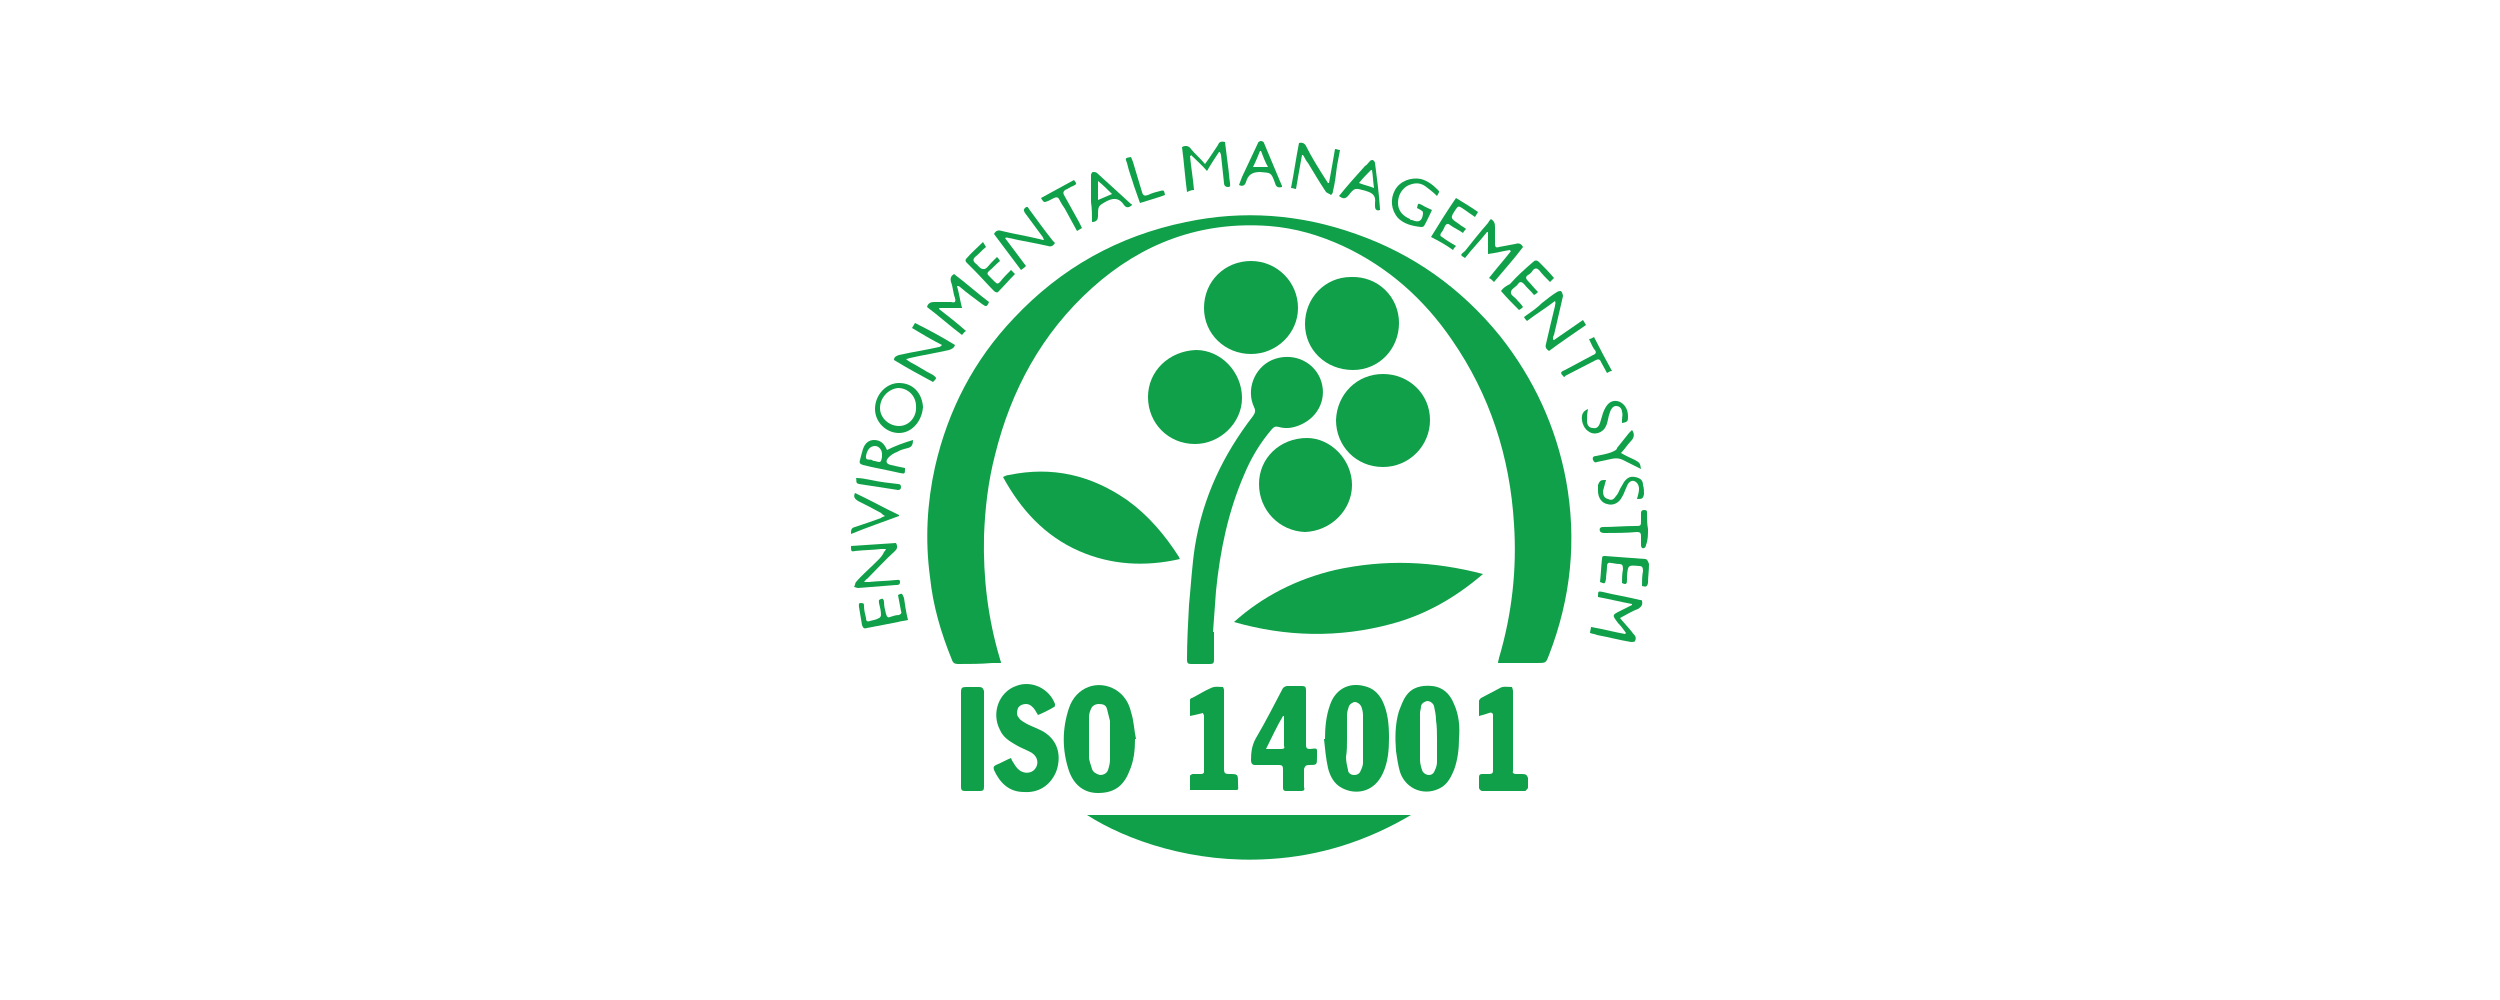 <?xml version="1.0" encoding="UTF-8"?>
<!-- Generator: Adobe Illustrator 27.0.1, SVG Export Plug-In . SVG Version: 6.00 Build 0)  -->
<svg xmlns="http://www.w3.org/2000/svg" xmlns:xlink="http://www.w3.org/1999/xlink" version="1.1" id="Layer_1" x="0px" y="0px" viewBox="0 0 250 100" style="enable-background:new 0 0 250 100;" xml:space="preserve">
<style type="text/css">
	.st0{fill:#0FA049;}
</style>
<g>
	<path class="st0" d="M150,33.6c-3.9-4.8-8.7-8.2-14.4-10.2c-5.6-2-11.3-2.4-17-1.2c-6.8,1.4-12.5,4.6-17.2,9.6   c-4,4.2-6.6,9.2-7.9,14.9c-0.8,3.6-1,7.3-0.5,11c0.3,2.9,1.1,5.6,2.2,8.3c0.1,0.3,0.3,0.4,0.6,0.4c1.2,0,2.3,0,3.4-0.1   c0.3,0,0.6,0,0.9,0c0-0.2-0.1-0.3-0.1-0.4c-1.2-4-1.7-8.1-1.6-12.3c0.1-2.7,0.4-5.4,1.1-8.1c1.6-6.5,4.7-12.2,9.7-16.7   c5-4.5,10.9-6.7,17.7-6.2c2.6,0.2,5,0.9,7.4,2c4.5,2.1,8.1,5.3,10.9,9.4c3.8,5.5,5.8,11.7,6.2,18.4c0.3,4.5-0.2,9-1.5,13.4   c0,0.1-0.1,0.3-0.1,0.5c0.2,0,0.3,0,0.4,0c1.2,0,2.4,0,3.5,0c0.9,0,0.9,0,1.2-0.8c2.2-5.7,2.8-11.5,1.7-17.5   C155.6,42.7,153.4,37.9,150,33.6z"></path>
	<path class="st0" d="M148.3,57.4c-5-1.3-9.8-1.5-14.8-0.4c-3.8,0.9-7.2,2.6-10.1,5.2c5.2,1.5,10.5,1.6,15.7,0.2   C142.5,61.5,145.5,59.8,148.3,57.4z"></path>
	<path class="st0" d="M127.2,36c-1.8,0.8-2.6,3-1.8,4.7c0.2,0.4,0.1,0.6-0.1,0.9c-3,3.9-5,8.1-5.8,13c-0.3,1.9-0.4,3.9-0.6,5.9   c-0.1,1.8-0.2,3.7-0.2,5.5c0,0.3,0.1,0.4,0.4,0.4c0.7,0,1.3,0,1.9,0c0.3,0,0.4-0.1,0.4-0.4c0-0.9,0-1.9,0-2.8c0,0-0.1,0-0.1,0   c0.1-1.4,0.2-2.7,0.3-4.1c0.4-4,1.2-7.9,2.8-11.6c0.7-1.7,1.6-3.2,2.8-4.6c0.2-0.2,0.3-0.3,0.7-0.2c0.7,0.2,1.4,0.1,2.1-0.2   c1.9-0.8,2.8-2.8,2-4.7C131.2,36,129.1,35.2,127.2,36z"></path>
	<path class="st0" d="M127,85.9c5-0.3,9.7-1.8,14.1-4.4c-10.8,0-21.6,0-32.4,0C112.6,84,119.3,86.4,127,85.9z"></path>
	<path class="st0" d="M100.9,47.5c-0.2,0-0.4,0.1-0.6,0.2c1.8,3.3,4.2,5.9,7.6,7.4c3.2,1.4,6.6,1.6,10.1,0.8   c-0.1-0.1-0.1-0.2-0.1-0.2c-1.4-2.2-3.1-4.2-5.2-5.7C109.1,47.5,105.2,46.6,100.9,47.5z"></path>
	<path class="st0" d="M125.1,26.1c-2.6,0-4.7,2-4.7,4.7c0,2.6,2.1,4.6,4.7,4.6c2.6,0,4.7-2.1,4.7-4.6   C129.8,28.2,127.7,26.1,125.1,26.1z"></path>
	<path class="st0" d="M114.8,39.7c0,2.6,2,4.7,4.7,4.7c2.5,0,4.7-2.1,4.7-4.6c0-2.6-2.1-4.8-4.6-4.8   C116.9,35.1,114.8,37.1,114.8,39.7z"></path>
	<path class="st0" d="M135.1,27.7c-2.6,0-4.6,2.1-4.6,4.7c0,2.6,2.1,4.6,4.8,4.6c2.6,0,4.6-2.1,4.6-4.7   C139.9,29.7,137.8,27.6,135.1,27.7z"></path>
	<path class="st0" d="M138.3,37.4c-2.6,0-4.6,2-4.7,4.6c0,2.6,2,4.7,4.7,4.7c2.6,0,4.7-2.1,4.7-4.7C143,39.4,140.9,37.4,138.3,37.4z   "></path>
	<path class="st0" d="M135.2,48.5c0-2.5-2.1-4.7-4.5-4.7c-2.7,0-4.8,2-4.8,4.6c0,2.6,2,4.7,4.6,4.8C133.1,53.1,135.2,51,135.2,48.5z   "></path>
	<path class="st0" d="M112.9,77.2c0.5-1.1,0.6-2.2,0.6-3.3c0,0,0.1,0,0.1,0c-0.2-0.9-0.2-1.8-0.5-2.7c-0.2-0.9-0.7-1.7-1.5-2.2   c-1.8-1.1-4-0.3-4.7,1.8c-0.7,2.1-0.7,4.2,0,6.3c0.5,1.4,1.5,2.2,2.9,2.2C111.3,79.3,112.3,78.7,112.9,77.2z M109.2,76.9   c-0.1-0.4-0.3-0.8-0.3-1.2c0-1.3,0-2.7,0-4c0-0.3,0.1-0.6,0.2-0.8c0.1-0.3,0.4-0.5,0.8-0.5c0.4,0,0.7,0.1,0.8,0.5   c0.1,0.4,0.2,0.8,0.3,1.2c0,0.6,0,1.2,0,1.9h0c0,0.7,0,1.3,0,2c0,0.3-0.1,0.7-0.2,1c-0.1,0.3-0.4,0.5-0.8,0.5   C109.6,77.4,109.3,77.2,109.2,76.9z"></path>
	<path class="st0" d="M145.4,70.4c-0.4-1-1.1-1.7-2.2-1.8c-1-0.1-2,0.1-2.6,1c-0.3,0.4-0.5,1-0.7,1.5c-0.4,1.3-0.4,2.7-0.3,4   c0.1,0.7,0.2,1.4,0.4,2.1c0.6,1.8,2.6,2.5,4.2,1.5c0.6-0.4,0.9-1,1.2-1.7c0.4-1.1,0.5-2.2,0.5-3.2C146,72.7,145.9,71.5,145.4,70.4z    M143.7,73.9C143.7,73.9,143.6,73.9,143.7,73.9c0,0.8,0,1.6,0,2.3c0,0.3-0.1,0.6-0.2,0.8c-0.1,0.3-0.3,0.5-0.6,0.5   c-0.3,0-0.6-0.2-0.7-0.5c-0.1-0.3-0.2-0.7-0.2-1c0-1.6,0-3.1,0-4.7c0-0.2,0.1-0.4,0.1-0.7c0.1-0.3,0.3-0.4,0.6-0.5   c0.3,0,0.6,0.2,0.7,0.5c0.1,0.5,0.2,0.9,0.2,1.4C143.7,72.7,143.7,73.3,143.7,73.9z"></path>
	<path class="st0" d="M132.8,76.8c0.2,0.8,0.6,1.6,1.4,2c1.3,0.7,3.2,0.5,4.1-1.5c0.5-1.1,0.6-2.3,0.6-3.5c0-1.3-0.1-2.6-0.7-3.8   c-0.4-0.7-0.9-1.2-1.8-1.4c-1.6-0.4-2.9,0.4-3.4,1.9c-0.4,1.1-0.5,2.3-0.5,3.4c0,0-0.1,0-0.1,0C132.5,74.9,132.6,75.9,132.8,76.8z    M134.7,73.9C134.8,73.9,134.8,73.9,134.7,73.9c0-0.8,0-1.6,0-2.4c0-0.3,0.1-0.6,0.2-0.9c0.1-0.2,0.4-0.4,0.6-0.4   c0.2,0,0.5,0.2,0.6,0.4c0.1,0.2,0.2,0.6,0.2,0.9c0,1.6,0,3.2,0,4.8c0,0.2-0.1,0.5-0.2,0.7c-0.1,0.3-0.3,0.5-0.7,0.5   c-0.3,0-0.6-0.2-0.6-0.5c-0.1-0.4-0.2-0.9-0.2-1.3C134.7,75.1,134.7,74.5,134.7,73.9z"></path>
	<path class="st0" d="M104.4,73.2c-0.5-0.3-1.1-0.5-1.7-0.8c-0.3-0.2-0.6-0.3-0.8-0.6c-0.3-0.3-0.2-0.7-0.1-1   c0.2-0.3,0.5-0.4,0.8-0.4c0.4,0,0.7,0.3,0.9,0.6c0.1,0.2,0.2,0.3,0.3,0.5c0.5-0.2,1.1-0.5,1.6-0.8c0.1,0,0.1-0.2,0.1-0.3   c-0.6-1.6-2.4-2.4-3.9-1.8c-1.7,0.6-2.5,2.7-1.6,4.4c0.3,0.7,0.9,1.1,1.6,1.5c0.5,0.3,1.1,0.5,1.6,0.8c0.6,0.4,0.7,1.1,0.3,1.6   c-0.4,0.5-1.2,0.5-1.7,0c-0.2-0.2-0.4-0.5-0.5-0.7c-0.1-0.1-0.1-0.2-0.2-0.4c-0.5,0.2-1,0.5-1.5,0.7c-0.2,0.1-0.3,0.2-0.2,0.5   c0.6,1.3,1.5,2.2,3,2.2c1.4,0.1,2.6-0.6,3.2-2C106.1,75.9,106,74.2,104.4,73.2z"></path>
	<path class="st0" d="M130.9,76.5c0.8,0,0.8,0,0.8-0.8c0-0.1,0-0.1,0-0.2c0-0.7,0.1-0.7-0.7-0.6c-0.3,0-0.4-0.1-0.4-0.4   c0-0.9,0-1.8,0-2.7c0-0.9,0-1.8,0-2.8c0-0.3-0.1-0.4-0.4-0.4c-0.5,0-1,0-1.5,0c-0.1,0-0.3,0.1-0.4,0.2c-0.9,1.7-1.7,3.3-2.7,5   c-0.4,0.7-0.5,1.4-0.5,2.2c0,0.3,0.1,0.5,0.4,0.5c0.8,0,1.6,0,2.4,0c0.3,0,0.4,0.1,0.4,0.4c0,0.6,0,1.2,0,1.9   c0,0.2,0.1,0.3,0.3,0.3c0.5,0,1,0,1.5,0c0.3,0,0.4-0.1,0.3-0.4c0-0.6,0-1.2,0-1.8C130.5,76.6,130.6,76.5,130.9,76.5z M128.1,74.9   c-0.4,0-0.9,0-1.5,0c0.6-1.2,1.1-2.3,1.7-3.3c0.1,0,0.1,0,0.1,0c0,0.5,0,1,0,1.6c0,0.5,0,0.9,0,1.4   C128.5,74.8,128.4,74.9,128.1,74.9z"></path>
	<path class="st0" d="M152.2,77.4c-0.2,0-0.4,0-0.6,0c-0.2,0-0.4-0.1-0.3-0.3c0-0.4,0-0.8,0-1.2c0-2.3,0-4.5,0-6.8   c0-0.1-0.1-0.4-0.1-0.4c-0.4,0-0.9-0.1-1.2,0.1c-0.6,0.3-1.3,0.7-1.9,1c-0.1,0.1-0.2,0.2-0.2,0.3c0,0.5,0,0.9,0,1.5   c0.4-0.1,0.7-0.2,1-0.3c0.2-0.1,0.4,0,0.4,0.2c0,1.8,0,3.7,0,5.6c0,0.2-0.1,0.3-0.4,0.3c-0.2,0-0.5,0-0.7,0c-0.2,0-0.3,0.1-0.3,0.3   c0,0.4,0,0.7,0,1.1c0,0.1,0.2,0.3,0.3,0.3c1.4,0,2.9,0,4.3,0c0.1,0,0.2-0.2,0.3-0.3c0-0.3,0-0.6,0-1   C152.7,77.5,152.6,77.4,152.2,77.4z"></path>
	<path class="st0" d="M120.1,77.4c-0.3,0-0.5,0-0.8,0c-0.1,0-0.3,0.1-0.3,0.2c0,0.5,0,0.9,0,1.4c0.2,0,0.3,0,0.5,0   c1.2,0,2.4,0,3.6,0c0.9,0,0.7,0.1,0.7-0.7c0-0.9,0-0.9-0.9-0.9c-0.4,0-0.5-0.1-0.5-0.5c0-1.7,0-3.3,0-5c0-1,0-1.9,0-2.9   c0-0.1-0.1-0.3-0.1-0.3c-0.4,0-0.8-0.1-1.2,0.1c-0.7,0.3-1.3,0.7-1.9,1c-0.1,0-0.2,0.1-0.2,0.2c0,0.5,0,1,0,1.6   c0.5-0.1,0.9-0.2,1.3-0.3c0,0.1,0.1,0.2,0.1,0.2c0,1.9,0,3.8,0,5.7C120.4,77.3,120.3,77.4,120.1,77.4z"></path>
	<path class="st0" d="M97.9,68.7c-0.4,0-0.9,0-1.3,0c-0.4,0-0.5,0.1-0.5,0.5c0,1.6,0,3.1,0,4.7c0,1.2,0,2.4,0,3.6c0,0.4,0,0.8,0,1.2   c0,0.3,0.1,0.4,0.4,0.4c0.5,0,1,0,1.5,0c0.3,0,0.4-0.1,0.4-0.4c0-0.6,0-1.1,0-1.7c0-2.6,0-5.3,0-7.9C98.3,68.8,98.2,68.7,97.9,68.7   z"></path>
	<path class="st0" d="M96.6,33.1c-0.9-0.8-1.8-1.5-2.7-2.2c0,0,0-0.1,0.1-0.1c0.7,0,1.5,0,2.2,0c-0.2-0.8-0.3-1.5-0.5-2.2   c0,0,0.1,0,0.1,0c0.1,0,0.2,0.1,0.2,0.1c0.7,0.6,1.4,1.1,2.2,1.7c0.4,0.3,0.5,0.3,0.7-0.2c-1.2-0.9-2.3-1.9-3.5-2.8   c-0.3,0.2-0.4,0.4-0.3,0.8c0.2,0.5,0.2,1.1,0.4,1.6c0.1,0.4,0,0.5-0.4,0.4c-0.6,0-1.1,0-1.7,0c-0.3,0-0.6,0.1-0.7,0.5   c1.2,0.9,2.3,1.9,3.5,2.8C96.3,33.4,96.4,33.2,96.6,33.1z"></path>
	<path class="st0" d="M164,60c-1.2-0.3-2.5-0.5-3.7-0.8c-0.5-0.1-0.5-0.1-0.5,0.5c1.1,0.2,2.3,0.5,3.4,0.7c0,0,0,0.1,0,0.1   c-0.4,0.2-0.8,0.4-1.2,0.6c-0.8,0.4-0.8,0.4-0.2,1.2c0.3,0.3,0.6,0.7,0.8,1c0,0-0.1,0.1-0.1,0.1c-1.1-0.2-2.2-0.5-3.4-0.7   c0,0.2-0.1,0.4-0.1,0.6c0.3,0.1,0.5,0.1,0.7,0.2c1.1,0.2,2.2,0.5,3.4,0.7c0.1,0,0.4,0,0.4-0.1c0.1-0.2,0.1-0.4,0-0.5   c0-0.1-0.2-0.2-0.3-0.4c-0.4-0.5-0.8-0.9-1.2-1.4c0.6-0.3,1.2-0.7,1.8-0.9c0.3-0.2,0.5-0.4,0.4-0.8C164.2,60,164.1,60,164,60z"></path>
	<path class="st0" d="M146.5,25.8c0.7-0.9,1.5-1.7,2.2-2.6c0,0,0.1,0,0.1,0c0,0.7,0,1.4,0,2.2c0.8-0.1,1.5-0.3,2.2-0.4   c0,0,0,0.1,0.1,0.1c-0.7,0.9-1.5,1.8-2.2,2.7c0.2,0.1,0.3,0.2,0.5,0.4c1-1.2,2-2.3,2.9-3.5c-0.2-0.4-0.5-0.4-0.8-0.3   c-0.5,0.1-1.1,0.2-1.6,0.3c-0.3,0.1-0.4,0-0.4-0.3c0-0.6,0-1.1,0-1.7c0-0.4-0.1-0.6-0.4-0.8c-0.1,0.1-0.2,0.2-0.3,0.4   c-0.8,0.9-1.5,1.8-2.3,2.8C146,25.5,146,25.5,146.5,25.8z"></path>
	<path class="st0" d="M119.4,19c-0.1-1.2-0.3-2.3-0.4-3.4c0,0,0.1,0,0.1-0.1c0.5,0.5,1.1,1,1.6,1.6c0.4-0.7,0.8-1.3,1.2-1.9   c0,0,0.1,0,0.1,0c0,0.1,0.1,0.2,0.1,0.3c0.1,0.9,0.2,1.8,0.3,2.8c0,0.2,0.1,0.4,0.4,0.4c0.3,0,0.2-0.2,0.2-0.4   c-0.1-0.6-0.1-1.1-0.2-1.7c-0.1-0.8-0.2-1.6-0.3-2.4c-0.4-0.1-0.6,0-0.7,0.3c-0.2,0.3-0.4,0.6-0.6,0.9s-0.4,0.6-0.7,1   c-0.5-0.6-1-1-1.4-1.5c-0.2-0.3-0.5-0.4-0.9-0.2c0.2,1.5,0.3,3,0.5,4.5C119.1,19,119.3,19,119.4,19z"></path>
	<path class="st0" d="M89.9,38.3c-1.3,0-2.4,1.2-2.4,2.6c0,1.3,1.1,2.4,2.4,2.4c1.3,0,2.3-1.2,2.4-2.6   C92.2,39.3,91.3,38.3,89.9,38.3z M89.9,42.6c-1,0-1.9-0.8-1.9-1.8c0-1,0.8-1.9,1.8-2c1,0,1.8,0.8,1.8,1.8   C91.7,41.7,90.9,42.6,89.9,42.6z"></path>
	<path class="st0" d="M102.6,26.6c-0.7-0.9-1.4-1.9-2.1-2.8c0.2-0.1,0.3,0,0.4,0c1.3,0.3,2.6,0.5,3.9,0.8c0.3,0.1,0.5,0,0.7-0.3   c-0.1-0.1-0.1-0.1-0.2-0.2c-0.8-1-1.6-2.1-2.4-3.2c-0.1-0.2-0.2-0.3-0.4-0.1s-0.1,0.3,0,0.5c0.6,0.8,1.1,1.5,1.7,2.3   c0.1,0.1,0.1,0.2,0.2,0.4c-0.2,0-0.4-0.1-0.5-0.1c-1.2-0.3-2.5-0.5-3.7-0.8c-0.3-0.1-0.6-0.1-0.8,0.3c0.9,1.2,1.8,2.4,2.7,3.6   C102.4,26.8,102.5,26.7,102.6,26.6z"></path>
	<path class="st0" d="M152.4,31.7c0.1,0.2,0.2,0.3,0.3,0.4c0.9-0.7,1.9-1.3,2.8-2c0.1,0.2,0,0.3,0,0.5c-0.3,1.2-0.6,2.5-0.9,3.8   c-0.1,0.3,0,0.5,0.3,0.7c1.2-0.9,2.4-1.7,3.7-2.6c-0.1-0.2-0.2-0.3-0.3-0.5c-1,0.7-1.9,1.3-2.9,2c0,0-0.1,0-0.1-0.1   c0-0.1,0-0.3,0.1-0.4c0.3-1.3,0.6-2.6,0.9-3.9c0-0.1-0.1-0.4-0.2-0.5c0,0-0.3,0-0.4,0.1c-0.5,0.3-1,0.7-1.5,1.1   C153.7,30.8,153.1,31.2,152.4,31.7z"></path>
	<path class="st0" d="M87.2,56.6c-0.5,0.5-1.1,1-1.6,1.6c-0.1,0.1-0.1,0.4-0.2,0.5c0.1,0,0.3,0.1,0.4,0.1c1.3-0.1,2.5-0.2,3.8-0.3   c0.2,0,0.4,0,0.4-0.3c0-0.3-0.2-0.2-0.4-0.2c-0.9,0.1-1.8,0.1-2.7,0.2c-0.1,0-0.2,0-0.5,0c0.2-0.2,0.2-0.3,0.3-0.3   c0.9-0.9,1.8-1.9,2.8-2.8c0.2-0.2,0.3-0.4,0.1-0.8c-1.5,0.1-3,0.2-4.5,0.3c0,0.5,0,0.6,0.4,0.5c0.9-0.1,1.8-0.1,2.6-0.2   c0.2,0,0.3,0,0.5,0c-0.1,0.2-0.1,0.2-0.2,0.3C88.2,55.7,87.7,56.1,87.2,56.6z"></path>
	<path class="st0" d="M93.3,37.5c-0.8-0.4-1.5-0.9-2.3-1.3c-0.1-0.1-0.2-0.1-0.4-0.3c0.2,0,0.3-0.1,0.4-0.1c1.3-0.3,2.6-0.5,3.9-0.8   c0.3-0.1,0.5-0.2,0.6-0.5c-1.3-0.8-2.6-1.5-4-2.2c-0.1,0.2-0.2,0.3-0.3,0.5c1,0.6,2,1.2,3,1.7c-0.1,0.1-0.2,0.2-0.3,0.2   c-1.3,0.3-2.7,0.5-4,0.8c-0.3,0.1-0.5,0.2-0.5,0.5c1.3,0.8,2.6,1.5,3.9,2.2C93.7,37.8,93.7,37.8,93.3,37.5z"></path>
	<path class="st0" d="M130.2,15.5c0,0,0.1,0,0.1,0c0.2,0.3,0.3,0.6,0.5,0.8c0.6,1,1.2,2,1.8,2.9c0.1,0.1,0.4,0.2,0.5,0.3   c0.1-0.1,0.2-0.2,0.2-0.4c0.2-0.8,0.3-1.7,0.4-2.5c0.1-0.5,0.2-1.1,0.3-1.6c-0.2,0-0.3-0.1-0.5-0.1c-0.2,1.2-0.4,2.3-0.6,3.4   c0,0-0.1,0-0.1,0c-0.1-0.1-0.1-0.2-0.2-0.3c-0.7-1.1-1.4-2.2-2-3.4c-0.1-0.2-0.3-0.4-0.7-0.3c-0.3,1.5-0.5,3-0.8,4.5   c0.2,0,0.4,0.1,0.5,0.1C129.8,17.7,130,16.6,130.2,15.5z"></path>
	<path class="st0" d="M142.1,22.7c0.1,0,0.2,0,0.3-0.1c0.3-0.5,0.5-1,0.8-1.6c-0.4-0.2-0.7-0.3-1-0.5c-0.4-0.2-0.4-0.2-0.5,0.3   c0.2,0.1,0.4,0.2,0.5,0.3c0.1,0,0.1,0.2,0.1,0.3c-0.1,0.7-0.4,0.9-1.1,0.6c-0.1,0-0.2,0-0.2-0.1c-0.7-0.3-1.2-0.8-1.2-1.6   c0-0.7,0.3-1.3,0.9-1.7c0.6-0.3,1.2-0.4,1.8,0c0.4,0.3,0.8,0.6,1.2,1c0.2-0.4,0.3-0.4,0.1-0.6c-0.5-0.5-1-0.9-1.7-1.1   c-1-0.2-2.1,0.2-2.6,1.1c-0.5,0.9-0.4,2,0.3,2.8C140.4,22.4,141.2,22.6,142.1,22.7z"></path>
	<path class="st0" d="M88.7,45C88.7,45,88.6,44.9,88.7,45C88.4,44.3,88,44,87.4,44c-0.5,0-0.9,0.3-1.1,0.9c-0.1,0.3-0.2,0.7-0.3,1.1   c-0.1,0.3,0,0.4,0.3,0.5c1.2,0.3,2.4,0.5,3.7,0.8c0.5,0.1,0.5,0.1,0.5-0.5c-0.5-0.1-1-0.2-1.4-0.3c-0.5-0.1-0.6-0.4-0.2-0.8   c0.2-0.2,0.5-0.4,0.8-0.5c0.3-0.2,0.7-0.3,1.1-0.4c0.4-0.1,0.5-0.4,0.5-0.8C90.3,44.3,89.5,44.6,88.7,45z M88.2,45.7   c-0.1,0.5-0.1,0.6-0.7,0.4c-0.1,0-0.2,0-0.3-0.1c-0.2-0.1-0.7,0.1-0.6-0.4c0.1-0.6,0.4-1,0.9-1c0.4,0,0.7,0.4,0.7,0.8   C88.2,45.5,88.2,45.6,88.2,45.7z"></path>
	<path class="st0" d="M124.6,18.2c0.2-0.7,0.6-1,1.4-1c1.1,0.1,1.1,0,1.5,1.1c0.1,0.4,0.3,0.5,0.7,0.4c0-0.1,0-0.1,0-0.1   c-0.6-1.4-1.2-2.9-1.8-4.3c0-0.1-0.2-0.2-0.3-0.2c-0.1,0-0.3,0.1-0.3,0.2c-0.5,1.1-1.1,2.3-1.6,3.4c-0.1,0.3-0.2,0.5-0.3,0.8   C124.3,18.7,124.5,18.5,124.6,18.2z M126,15.1c0,0,0.1,0,0.1,0c0.2,0.5,0.4,1.1,0.7,1.6c-0.5,0-1,0-1.5,0   C125.6,16.1,125.8,15.6,126,15.1z"></path>
	<path class="st0" d="M134.8,19.6c0.7-0.9,0.7-0.8,1.8-0.5c0.7,0.2,1,0.5,0.9,1.2c0,0.1,0,0.2,0,0.3c0,0.4,0.2,0.5,0.5,0.4   c0,0,0-0.1,0-0.1c-0.1-1.5-0.3-3.1-0.5-4.6c0-0.1-0.1-0.2-0.2-0.3c-0.1,0-0.2,0-0.3,0.1c-0.2,0.2-0.3,0.4-0.5,0.5   c-0.9,1-1.8,2-2.6,3C134.3,19.9,134.5,19.9,134.8,19.6z M137.1,17c0,0,0.1,0,0.1,0c0.1,0.6,0.1,1.1,0.2,1.8c-0.5-0.2-1-0.3-1.5-0.5   C136.3,17.8,136.7,17.4,137.1,17z"></path>
	<path class="st0" d="M109.2,22.2c0.5,0,0.6-0.3,0.6-0.6c0-1,0-1,0.9-1.5c0.8-0.4,1.3-0.2,1.7,0.4c0.2,0.3,0.5,0.3,0.8,0   c0-0.1-0.1-0.1-0.1-0.1c-1.1-1-2.3-2.1-3.4-3.1c-0.1-0.1-0.3-0.1-0.4-0.1c-0.1,0-0.2,0.2-0.2,0.3c0,0.9,0,1.8,0,2.7   C109.2,20.9,109.2,21.5,109.2,22.2z M109.8,18.1c0.5,0.4,0.9,0.8,1.4,1.3c-0.5,0.2-0.9,0.4-1.4,0.6   C109.8,19.3,109.8,18.8,109.8,18.1z"></path>
	<path class="st0" d="M164.5,55.9c-1.3-0.1-2.7-0.2-4-0.3c-0.2,0-0.3,0-0.3,0.3c-0.1,0.8-0.1,1.5-0.2,2.3c0.5,0.2,0.5,0.2,0.6-0.3   c0-0.4,0.1-0.8,0.1-1.3c0-0.2,0.1-0.4,0.4-0.3c0.2,0,0.5,0.1,0.8,0.1c0.3,0,0.4,0.1,0.4,0.5c-0.1,0.5-0.1,1-0.1,1.4   c0.4,0.2,0.5,0.1,0.5-0.3c0-0.1,0-0.3,0-0.4c0.1-1.1,0.1-1.1,1.2-1c0.3,0,0.4,0.1,0.4,0.5c-0.1,0.5-0.1,1-0.1,1.5   c0.4,0.1,0.5,0.1,0.6-0.3c0-0.6,0.1-1.2,0.1-1.9C164.8,56.1,164.7,55.9,164.5,55.9z"></path>
	<path class="st0" d="M97.4,27c0.7,0.7,1.3,1.4,2,2.1c0.1,0.1,0.3,0.2,0.4,0.1c0.6-0.6,1.1-1.2,1.7-1.8c-0.1-0.1-0.2-0.2-0.4-0.4   c-0.4,0.4-0.8,0.8-1.1,1.2c-0.2,0.2-0.3,0.2-0.5,0c-0.2-0.2-0.4-0.4-0.6-0.6c-0.2-0.2-0.2-0.3,0-0.5c0.4-0.3,0.7-0.7,1.1-1   c-0.1-0.2-0.2-0.3-0.3-0.4c-0.2,0.2-0.4,0.4-0.6,0.6c-0.2,0.2-0.5,0.7-0.8,0.6c-0.3,0-0.5-0.4-0.8-0.6c-0.2-0.2-0.2-0.4,0-0.6   c0.4-0.3,0.7-0.7,1.1-1c-0.1-0.2-0.2-0.3-0.3-0.5c-0.6,0.6-1.2,1.1-1.7,1.7c-0.1,0.1,0,0.3,0,0.3C96.9,26.5,97.2,26.8,97.4,27z"></path>
	<path class="st0" d="M150.1,29.1c0.6,0.7,1.2,1.3,1.8,1.9c0.2-0.1,0.3-0.2,0.4-0.3c-0.2-0.3-0.4-0.5-0.6-0.7   c-0.2-0.3-0.7-0.5-0.6-0.8c0-0.3,0.5-0.5,0.7-0.8c0.2-0.3,0.4-0.2,0.6,0c0.3,0.4,0.7,0.7,1,1.1c0.2-0.1,0.3-0.2,0.4-0.3   c-0.4-0.4-0.7-0.8-1-1.1c-0.2-0.2-0.3-0.4,0-0.6c0.2-0.1,0.4-0.3,0.5-0.5c0.2-0.2,0.4-0.2,0.6,0c0.3,0.4,0.7,0.8,1.1,1.2   c0.1-0.1,0.2-0.2,0.4-0.4c-0.5-0.6-1-1.1-1.5-1.6c-0.2-0.2-0.4-0.2-0.6,0c-0.8,0.7-1.6,1.4-2.3,2.2   C150.6,28.6,150.3,28.8,150.1,29.1z"></path>
	<path class="st0" d="M145.3,25c0.1-0.2,0.2-0.3,0.3-0.4c-0.5-0.3-1-0.6-1.4-0.9c-0.2-0.1-0.2-0.2-0.1-0.4c0.2-0.2,0.3-0.5,0.4-0.7   c0.1-0.2,0.3-0.3,0.5-0.1c0.4,0.3,0.9,0.5,1.3,0.8c0.1-0.2,0.2-0.3,0.3-0.4c-0.2-0.2-0.5-0.3-0.7-0.5c-0.9-0.6-0.9-0.6-0.3-1.5   c0.2-0.3,0.3-0.3,0.6-0.1c0.4,0.3,0.9,0.6,1.3,0.9c0.1-0.2,0.2-0.3,0.3-0.5c-0.7-0.5-1.4-0.9-2.2-1.4c-0.9,1.3-1.7,2.6-2.5,3.9   C143.9,24.1,144.6,24.5,145.3,25z"></path>
	<path class="st0" d="M89.8,59.5c0.1,0.5,0.2,1.1,0.3,1.6c0.1,0.2,0,0.3-0.2,0.4c-0.3,0-0.6,0.1-0.9,0.2c-0.2,0.1-0.3,0-0.4-0.3   c-0.1-0.4-0.2-0.8-0.2-1.2c0-0.2-0.1-0.4-0.3-0.3c-0.3,0.1-0.2,0.2-0.2,0.4c0.1,0.4,0.2,0.8,0.2,1.2c0,0.1-0.1,0.3-0.2,0.3   C87.6,62,87.3,62,87,62.1c-0.3,0.1-0.4,0-0.4-0.3c-0.1-0.4-0.2-0.8-0.2-1.2c0-0.2,0-0.3-0.3-0.3c-0.3,0-0.2,0.2-0.2,0.4   c0.1,0.6,0.2,1.2,0.3,1.8c0.1,0.3,0.2,0.4,0.5,0.3c1-0.2,2.1-0.4,3.1-0.6c0.3-0.1,0.6-0.1,1-0.2c-0.2-0.8-0.3-1.5-0.4-2.2   C90.2,59.3,90.2,59.3,89.8,59.5z"></path>
	<path class="st0" d="M163.5,47.7c-0.5-0.1-0.8,0.1-1.1,0.5c-0.1,0.2-0.3,0.5-0.4,0.7c-0.1,0.2-0.2,0.5-0.4,0.7   c-0.2,0.3-0.4,0.5-0.8,0.3c-0.4-0.1-0.5-0.4-0.5-0.8c0.1-0.4,0.2-0.7,0.3-1.1c-0.5,0-0.6,0-0.8,0.5c0,0.2,0,0.4,0,0.6   c0,0.7,0.4,1.2,0.9,1.3c0.6,0.2,1.2-0.1,1.5-0.7c0.2-0.3,0.3-0.7,0.5-1.1c0.1-0.3,0.4-0.6,0.7-0.5s0.5,0.4,0.5,0.8   c0,0.3-0.1,0.6-0.2,1c0.5,0,0.6,0,0.7-0.5c0-0.3,0-0.6-0.1-0.9C164.3,48,164,47.8,163.5,47.7z"></path>
	<path class="st0" d="M160.6,42.6c0.2-0.4,0.2-0.9,0.4-1.4c0.1-0.3,0.3-0.6,0.6-0.6c0.4,0,0.6,0.3,0.6,0.6c0.1,0.2,0,0.5,0,0.8   c0,0.1,0,0.2,0,0.3c0.6-0.1,0.6-0.2,0.6-0.7c0-0.8-0.5-1.4-1.1-1.5c-0.7-0.1-1.1,0.4-1.4,1.2c-0.1,0.3-0.2,0.7-0.3,1   c-0.1,0.3-0.3,0.6-0.7,0.5c-0.4,0-0.6-0.3-0.6-0.7c0-0.4,0-0.7,0.1-1.2c-0.2,0.1-0.4,0.2-0.5,0.4c-0.3,0.5,0,1.5,0.5,1.8   C159.4,43.6,160.3,43.3,160.6,42.6z"></path>
	<path class="st0" d="M89.9,51.6c0,0,0-0.1,0-0.1c-1.5-0.7-2.9-1.5-4.4-2.2c-0.2,0.4,0,0.6,0.3,0.8c0.8,0.4,1.6,0.8,2.3,1.2   c0.1,0.1,0.2,0.2,0.4,0.3c-0.2,0.1-0.3,0.1-0.4,0.2c-0.8,0.3-1.7,0.6-2.6,0.9c-0.4,0.1-0.4,0.3-0.4,0.7   C86.8,52.7,88.3,52.2,89.9,51.6z"></path>
	<path class="st0" d="M105.4,19.8c0.2-0.1,0.4-0.1,0.5,0.1c0.2,0.4,0.4,0.7,0.6,1c0.4,0.7,0.8,1.5,1.2,2.2c0.2-0.1,0.3-0.2,0.5-0.3   c-0.1-0.2-0.2-0.4-0.3-0.6c-0.5-0.9-1-1.8-1.5-2.7c-0.1-0.2-0.1-0.3,0.1-0.5c0.3-0.1,0.5-0.3,0.8-0.4c0.4-0.2,0.4-0.2,0.1-0.6   c-1.1,0.6-2.2,1.2-3.3,1.8c0.1,0.2,0.2,0.3,0.3,0.4C104.7,20.2,105,20,105.4,19.8z"></path>
	<path class="st0" d="M159.3,35.5c-0.9,0.5-1.9,1-2.8,1.5c-0.5,0.2-0.5,0.3-0.1,0.7c0,0,0.1,0,0.1-0.1c1-0.5,2.1-1.1,3.1-1.6   c0.2-0.1,0.4-0.1,0.5,0.2c0.2,0.4,0.4,0.7,0.6,1.1c0.2-0.1,0.3-0.2,0.5-0.2c-0.6-1.1-1.2-2.2-1.8-3.4c-0.2,0.1-0.3,0.2-0.5,0.2   c0.2,0.4,0.3,0.7,0.5,1C159.7,35.2,159.6,35.4,159.3,35.5z"></path>
	<path class="st0" d="M164.8,52.9C164.8,52.9,164.8,52.9,164.8,52.9c-0.1-0.5-0.1-1.1-0.1-1.6c0-0.2,0-0.3-0.3-0.3   c-0.2,0-0.3,0.1-0.3,0.3c0,0.2,0,0.5,0,0.7c0,0.6,0,0.6-0.6,0.6c-1.1,0-2.1,0.1-3.2,0.1c-0.3,0-0.4,0.2-0.3,0.4   c0,0.1,0.2,0.2,0.4,0.2c1.1,0,2.2,0,3.3-0.1c0.3,0,0.4,0.1,0.4,0.4c0,0.3,0,0.6,0,0.9c0,0.2,0.1,0.4,0.3,0.3c0.1,0,0.2-0.2,0.2-0.3   C164.8,54,164.8,53.5,164.8,52.9z"></path>
	<path class="st0" d="M161.2,45.2c-0.5,0.2-1.1,0.3-1.6,0.4c-0.2,0-0.4,0.1-0.3,0.4c0.1,0.2,0.2,0.3,0.4,0.2   c0.5-0.1,0.9-0.2,1.4-0.3c0.4-0.1,0.8-0.1,1.2,0.1c0.6,0.3,1.2,0.6,1.8,0.9c-0.1-0.6-0.1-0.6-0.6-0.9c-0.4-0.2-0.9-0.4-1.4-0.7   c0.4-0.4,0.6-0.8,1-1.2c0.3-0.3,0.4-0.7,0.1-1.1c-0.1,0.1-0.2,0.2-0.3,0.3c-0.4,0.5-0.8,1-1.2,1.5C161.7,45,161.4,45.1,161.2,45.2z   "></path>
	<path class="st0" d="M113.4,18.6c0.2,0.6,0.4,1.1,0.6,1.7c0.9-0.3,1.7-0.5,2.5-0.8c-0.1-0.5-0.1-0.5-0.5-0.4   c-0.4,0.1-0.8,0.2-1.2,0.4c-0.3,0.1-0.5,0.1-0.6-0.3c-0.3-1-0.6-2-0.9-3c-0.1-0.2-0.1-0.3-0.2-0.5c-0.6,0.1-0.6,0.1-0.4,0.6   C112.9,17.2,113.2,17.9,113.4,18.6z"></path>
	<path class="st0" d="M85.9,48.4c1.3,0.2,2.6,0.4,3.9,0.6c0.2,0,0.3-0.1,0.3-0.3c0-0.2-0.1-0.3-0.3-0.3c-0.9-0.1-1.8-0.2-2.7-0.4   c-0.5-0.1-1-0.2-1.5-0.2C85.7,48.1,85.5,48.3,85.9,48.4z"></path>
</g>
</svg>
